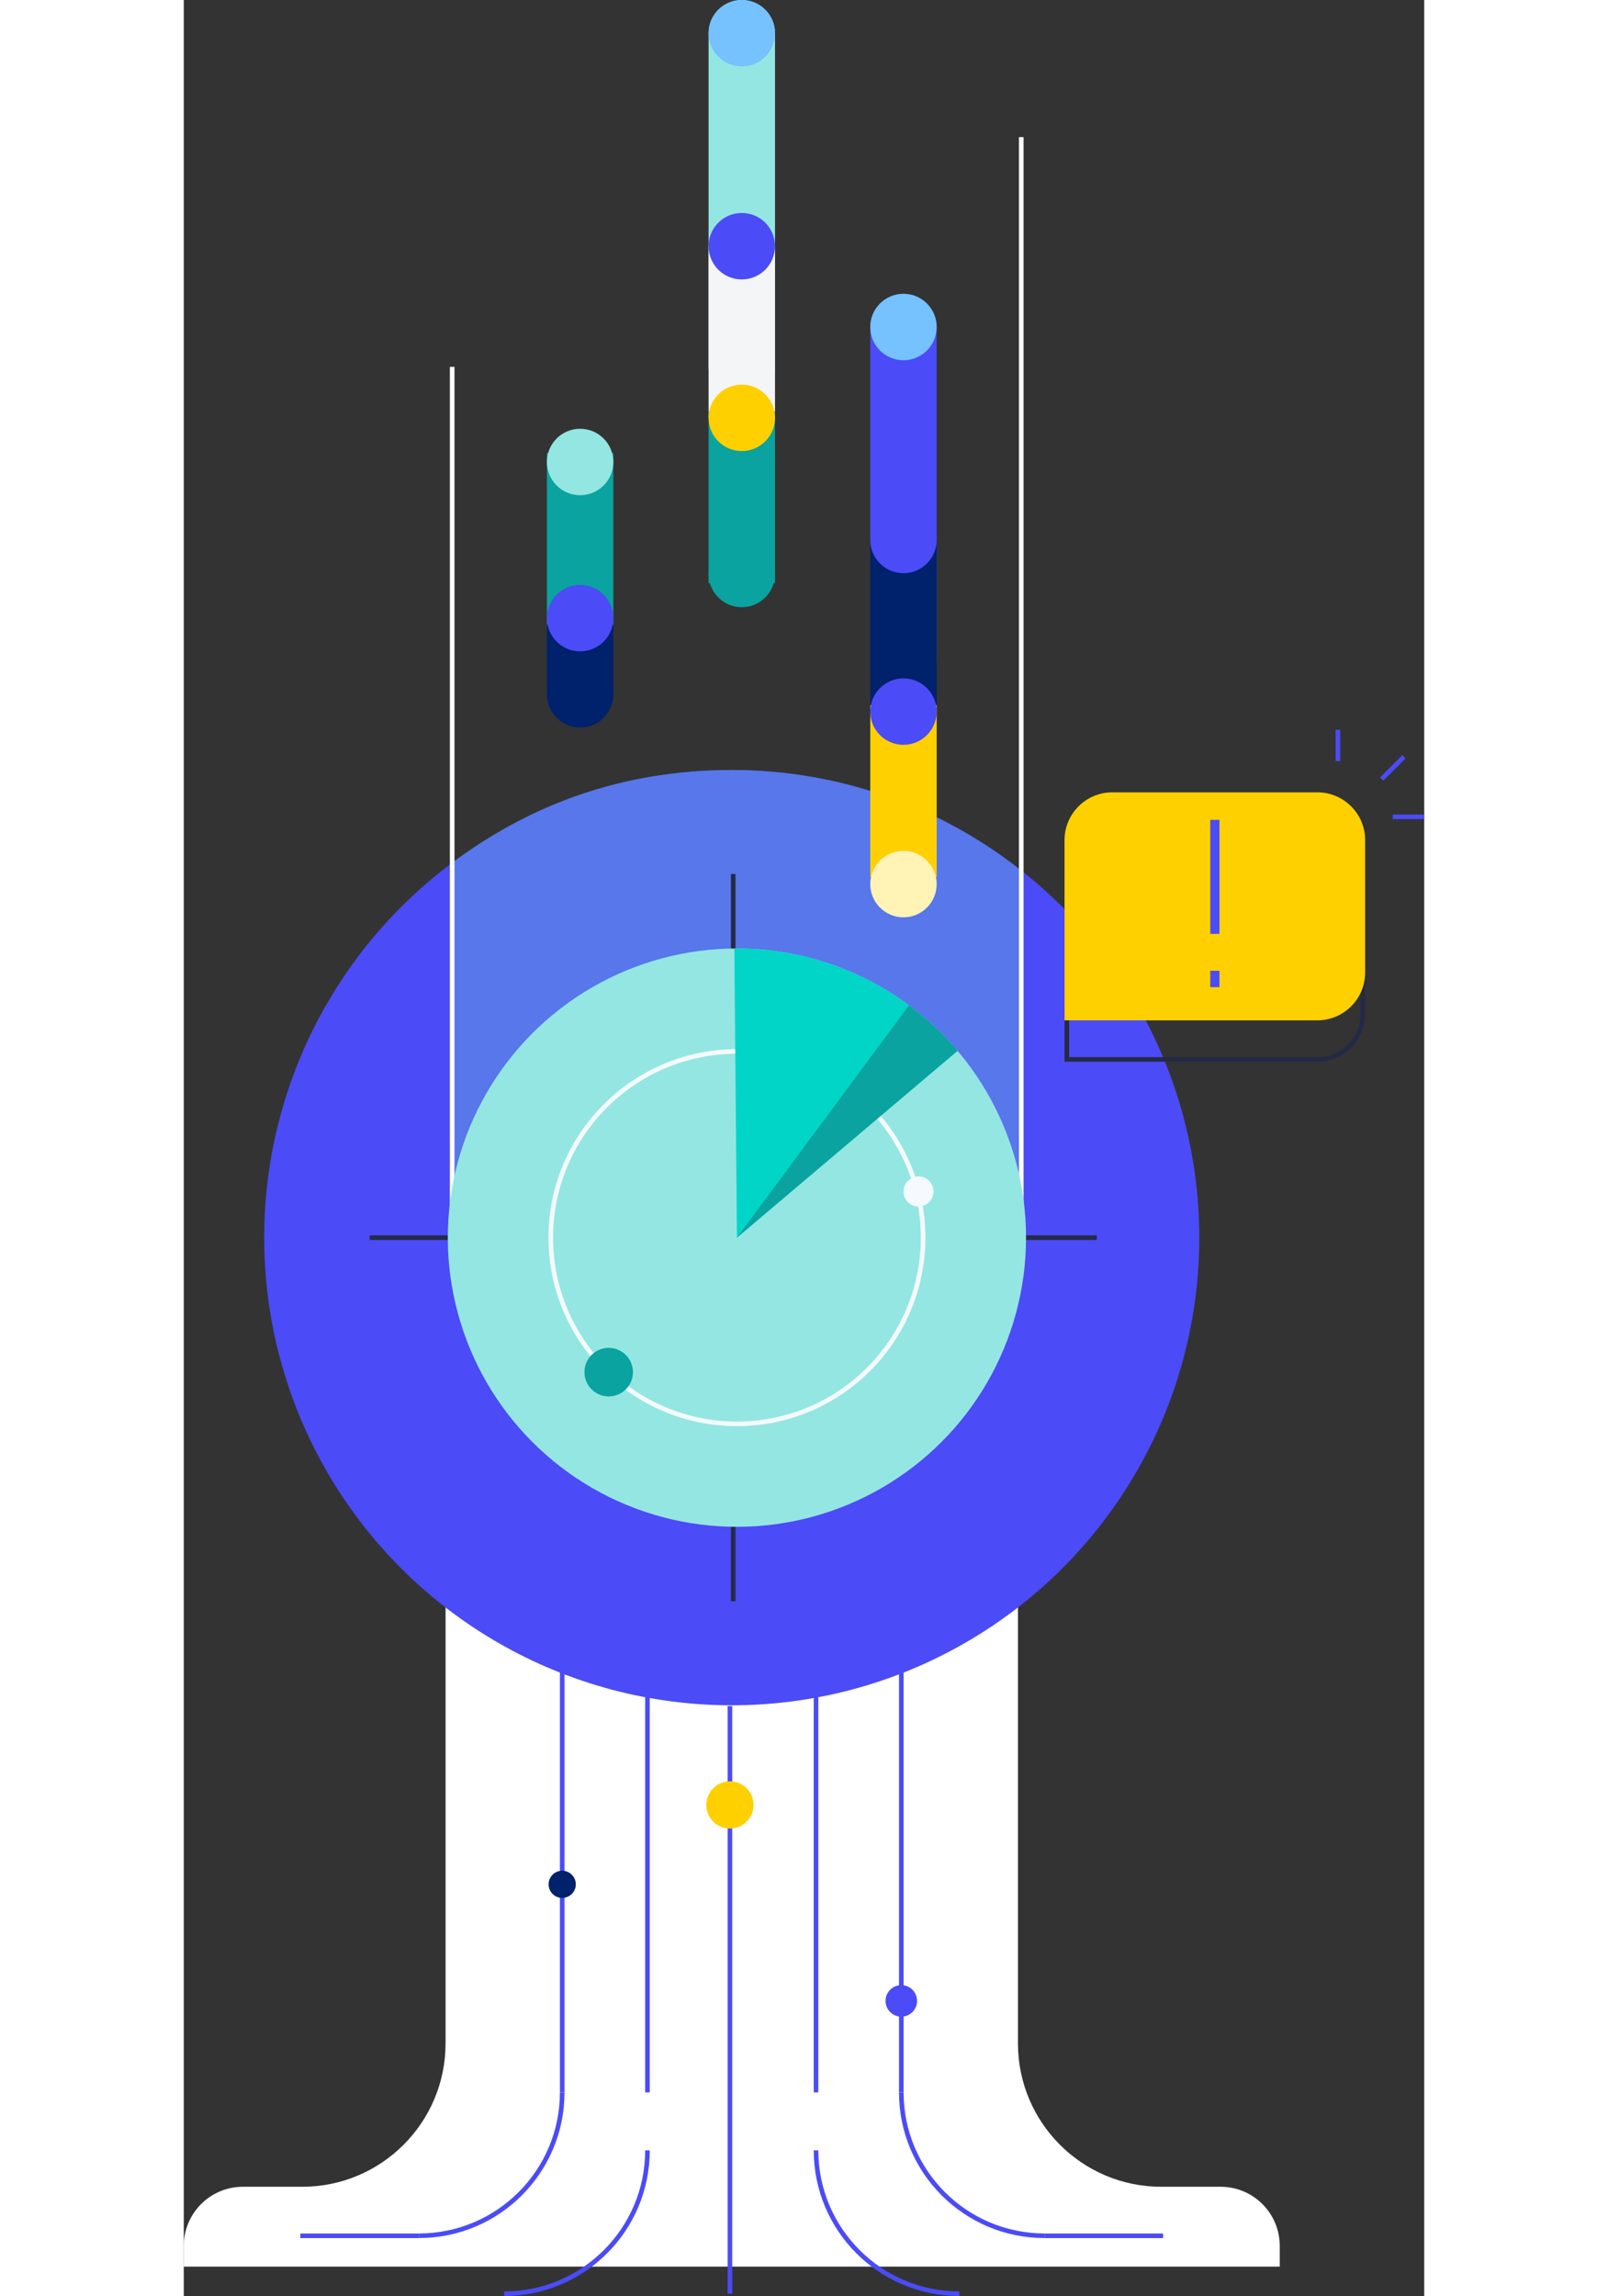 <?xml version="1.0" encoding="UTF-8"?>
<svg width="350px" id="Layer_2" xmlns="http://www.w3.org/2000/svg" xmlns:xlink="http://www.w3.org/1999/xlink" viewBox="0 0 270 499.67">
  <rect x="0" y="0" width="270" height="499.67" fill="#333333" stroke="none"/>
  <defs>
    <clipPath id="clippath">
      <circle cx="120.4" cy="269.34" r="62.93" fill="none" stroke-width="0" />
    </clipPath>
    <clipPath id="clippath-1">
      <circle cx="120.4" cy="269.34" r="62.93" fill="none" stroke-width="0" />
    </clipPath>
  </defs>
  <g id="Layer_1-2">
    <g id="Flowmon-Monitoring_Center-270px">
      <path d="M181.57,444.69c0,17.23,13.97,31.2,31.2,31.2h12.91c7.11,0,12.87,5.76,12.87,12.87v4.51H0v-4.51c0-7.11,5.76-12.87,12.87-12.87h12.91c17.23,0,31.2-13.97,31.2-31.2v-163.88h124.59s0,163.88,0,163.88Z" fill="#fff" stroke-width="0" />
      <circle cx="119.27" cy="269.34" r="101.77" fill="#4b4bf7" stroke-width="0" />
      <line x1="198.73" y1="269.34" x2="40.45" y2="269.34" fill="none" stroke="#242a45" stroke-miterlimit="10" />
      <path d="M58.42,187.76v81.58h123.87v-79.88c-17.33-13.69-39.21-21.89-63.02-21.89s-43.88,7.51-60.85,20.19Z" fill="#5777ea" stroke-width="0" />
      <line x1="119.59" y1="190.2" x2="119.59" y2="348.48" fill="none" stroke="#242a45" stroke-miterlimit="10" />
      <line x1="58.42" y1="274.13" x2="58.42" y2="79.84" fill="none" stroke="#fff" stroke-miterlimit="10" />
      <line x1="182.29" y1="274.13" x2="182.29" y2="29.84" fill="none" stroke="#fff" stroke-miterlimit="10" />
      <circle cx="120.4" cy="269.34" r="62.93" fill="#94e6e2" stroke-width="0" />
      <circle cx="120.4" cy="269.34" r="40.52" fill="none" stroke="#f4faff" stroke-miterlimit="10" />
      <g clip-path="url(#clippath)">
        <polygon points="120.4 269.34 206.4 196.52 119.59 177.54 120.4 269.34" fill="#00d5c7" stroke-width="0" />
      </g>
      <path d="M82.37,455.35c0,17.23-13.97,31.2-31.2,31.2" fill="none" stroke="#4b4bf7" stroke-miterlimit="10" />
      <line x1="82.37" y1="358.4" x2="82.37" y2="455.35" fill="none" stroke="#4b4bf7" stroke-miterlimit="10" />
      <line x1="51.16" y1="486.56" x2="25.38" y2="486.56" fill="none" stroke="#4b4bf7" stroke-miterlimit="10" />
      <line x1="100.93" y1="363.55" x2="100.93" y2="455.35" fill="none" stroke="#4b4bf7" stroke-miterlimit="10" />
      <path d="M100.93,467.96c0,17.23-13.97,31.2-31.2,31.2" fill="none" stroke="#4b4bf7" stroke-miterlimit="10" />
      <path d="M156.18,455.35c0,17.23,13.97,31.2,31.2,31.2" fill="none" stroke="#4b4bf7" stroke-miterlimit="10" />
      <line x1="156.18" y1="358.4" x2="156.18" y2="455.35" fill="none" stroke="#4b4bf7" stroke-miterlimit="10" />
      <line x1="187.39" y1="486.56" x2="213.17" y2="486.56" fill="none" stroke="#4b4bf7" stroke-miterlimit="10" />
      <line x1="137.62" y1="367.41" x2="137.62" y2="455.35" fill="none" stroke="#4b4bf7" stroke-miterlimit="10" />
      <path d="M137.62,467.96c0,17.23,13.97,31.2,31.2,31.2" fill="none" stroke="#4b4bf7" stroke-miterlimit="10" />
      <line x1="118.88" y1="371.27" x2="118.88" y2="499.17" fill="none" stroke="#4b4bf7" stroke-miterlimit="10" />
      <circle cx="82.37" cy="410.07" r="2.96" fill="#00216b" stroke-width="0" />
      <circle cx="156.18" cy="435.44" r="3.43" fill="#4b4bf7" stroke-width="0" />
      <circle cx="118.88" cy="392.79" r="5.14" fill="#ffd000" stroke-width="0" />
      <g clip-path="url(#clippath-1)">
        <polygon points="120.4 269.34 206.4 196.52 186.5 180.12 120.4 269.34" fill="#0aa39f" stroke-width="0" />
      </g>
      <circle cx="159.92" cy="259.3" r="3.27" fill="#f4faff" stroke-width="0" />
      <circle cx="92.49" cy="298.61" r="5.28" fill="#0aa39f" stroke-width="0" />
      <path d="M246.74,182.44c5.19,0,9.4,4.22,9.4,9.4v28.82c0,5.19-4.22,9.4-9.4,9.4h-54.03v-38.22c0-5.19,4.22-9.4,9.4-9.4h44.63M246.74,181.44h-44.63c-5.75,0-10.4,4.66-10.4,10.4v39.22h55.03c5.75,0,10.4-4.66,10.4-10.4v-28.82c0-5.75-4.66-10.4-10.4-10.4h0Z" fill="#242a45" stroke-width="0" />
      <path d="M202.11,172.43h44.63c5.74,0,10.4,4.66,10.4,10.4v28.82c0,5.74-4.66,10.4-10.4,10.4h-55.03v-39.22c0-5.74,4.66-10.4,10.4-10.4Z" fill="#ffd000" stroke-width="0" />
      <line x1="251.21" y1="158.8" x2="251.21" y2="165.65" fill="none" stroke="#4b4bf7" stroke-miterlimit="10" />
      <line x1="265.57" y1="164.7" x2="260.73" y2="169.54" fill="none" stroke="#4b4bf7" stroke-miterlimit="10" />
      <line x1="270" y1="177.76" x2="263.15" y2="177.76" fill="none" stroke="#4b4bf7" stroke-miterlimit="10" />
      <line x1="224.43" y1="178.42" x2="224.43" y2="203.23" fill="none" stroke="#4b4bf7" stroke-miterlimit="10" stroke-width="2" />
      <line x1="224.43" y1="211.26" x2="224.43" y2="214.83" fill="none" stroke="#4b4bf7" stroke-miterlimit="10" stroke-width="2" />
      <path d="M163.88,71.17v72.51c0,3.99-3.24,7.23-7.23,7.23s-7.23-3.24-7.23-7.23v-72.51c0-3.99,3.24-7.23,7.23-7.23s7.23,3.24,7.23,7.23Z" fill="#4b4bf7" stroke-width="0" />
      <circle cx="156.65" cy="71.17" r="7.23" fill="#76c1ff" stroke-width="0" />
      <rect x="149.42" y="117.51" width="14.46" height="37.35" transform="translate(313.3 272.38) rotate(-180)" fill="#00216b" stroke-width="0" />
      <rect x="149.42" y="153.48" width="14.46" height="37.35" transform="translate(313.3 344.3) rotate(-180)" fill="#ffd000" stroke-width="0" />
      <circle cx="156.65" cy="117.51" r="7.23" fill="#4b4bf7" stroke-width="0" />
      <circle cx="156.65" cy="154.86" r="7.23" fill="#4b4bf7" stroke-width="0" />
      <circle cx="156.65" cy="192.4" r="7.23" fill="#fff3b5" stroke-width="0" />
      <path d="M128.69,7.23v72.51c0,3.99-3.24,7.23-7.23,7.23s-7.23-3.24-7.23-7.23V7.23c0-3.99,3.24-7.23,7.23-7.23,3.99,0,7.23,3.24,7.23,7.23Z" fill="#94e6e2" stroke-width="0" />
      <circle cx="121.46" cy="7.23" r="7.23" fill="#76c1ff" stroke-width="0" />
      <rect x="114.23" y="53.58" width="14.46" height="37.35" transform="translate(242.92 144.5) rotate(-180)" fill="#f4f5f6" stroke-width="0" />
      <rect x="114.23" y="89.54" width="14.46" height="37.35" transform="translate(242.92 216.43) rotate(-180)" fill="#0aa39f" stroke-width="0" />
      <circle cx="121.46" cy="53.58" r="7.23" fill="#4b4bf7" stroke-width="0" />
      <circle cx="121.46" cy="90.93" r="7.23" fill="#ffd000" stroke-width="0" />
      <circle cx="121.46" cy="124.91" r="7.23" fill="#0aa39f" stroke-width="0" />
      <rect x="79.04" y="134.52" width="14.46" height="16.59" fill="#00216b" stroke-width="0" />
      <rect x="79.04" y="98.56" width="14.46" height="37.35" fill="#0aa39f" stroke-width="0" />
      <circle cx="86.27" cy="151.11" r="7.23" fill="#00216b" stroke-width="0" />
      <circle cx="86.27" cy="134.52" r="7.23" fill="#4b4bf7" stroke-width="0" />
      <circle cx="86.27" cy="100.54" r="7.23" fill="#94e6e2" stroke-width="0" />
    </g>
  </g>
</svg>